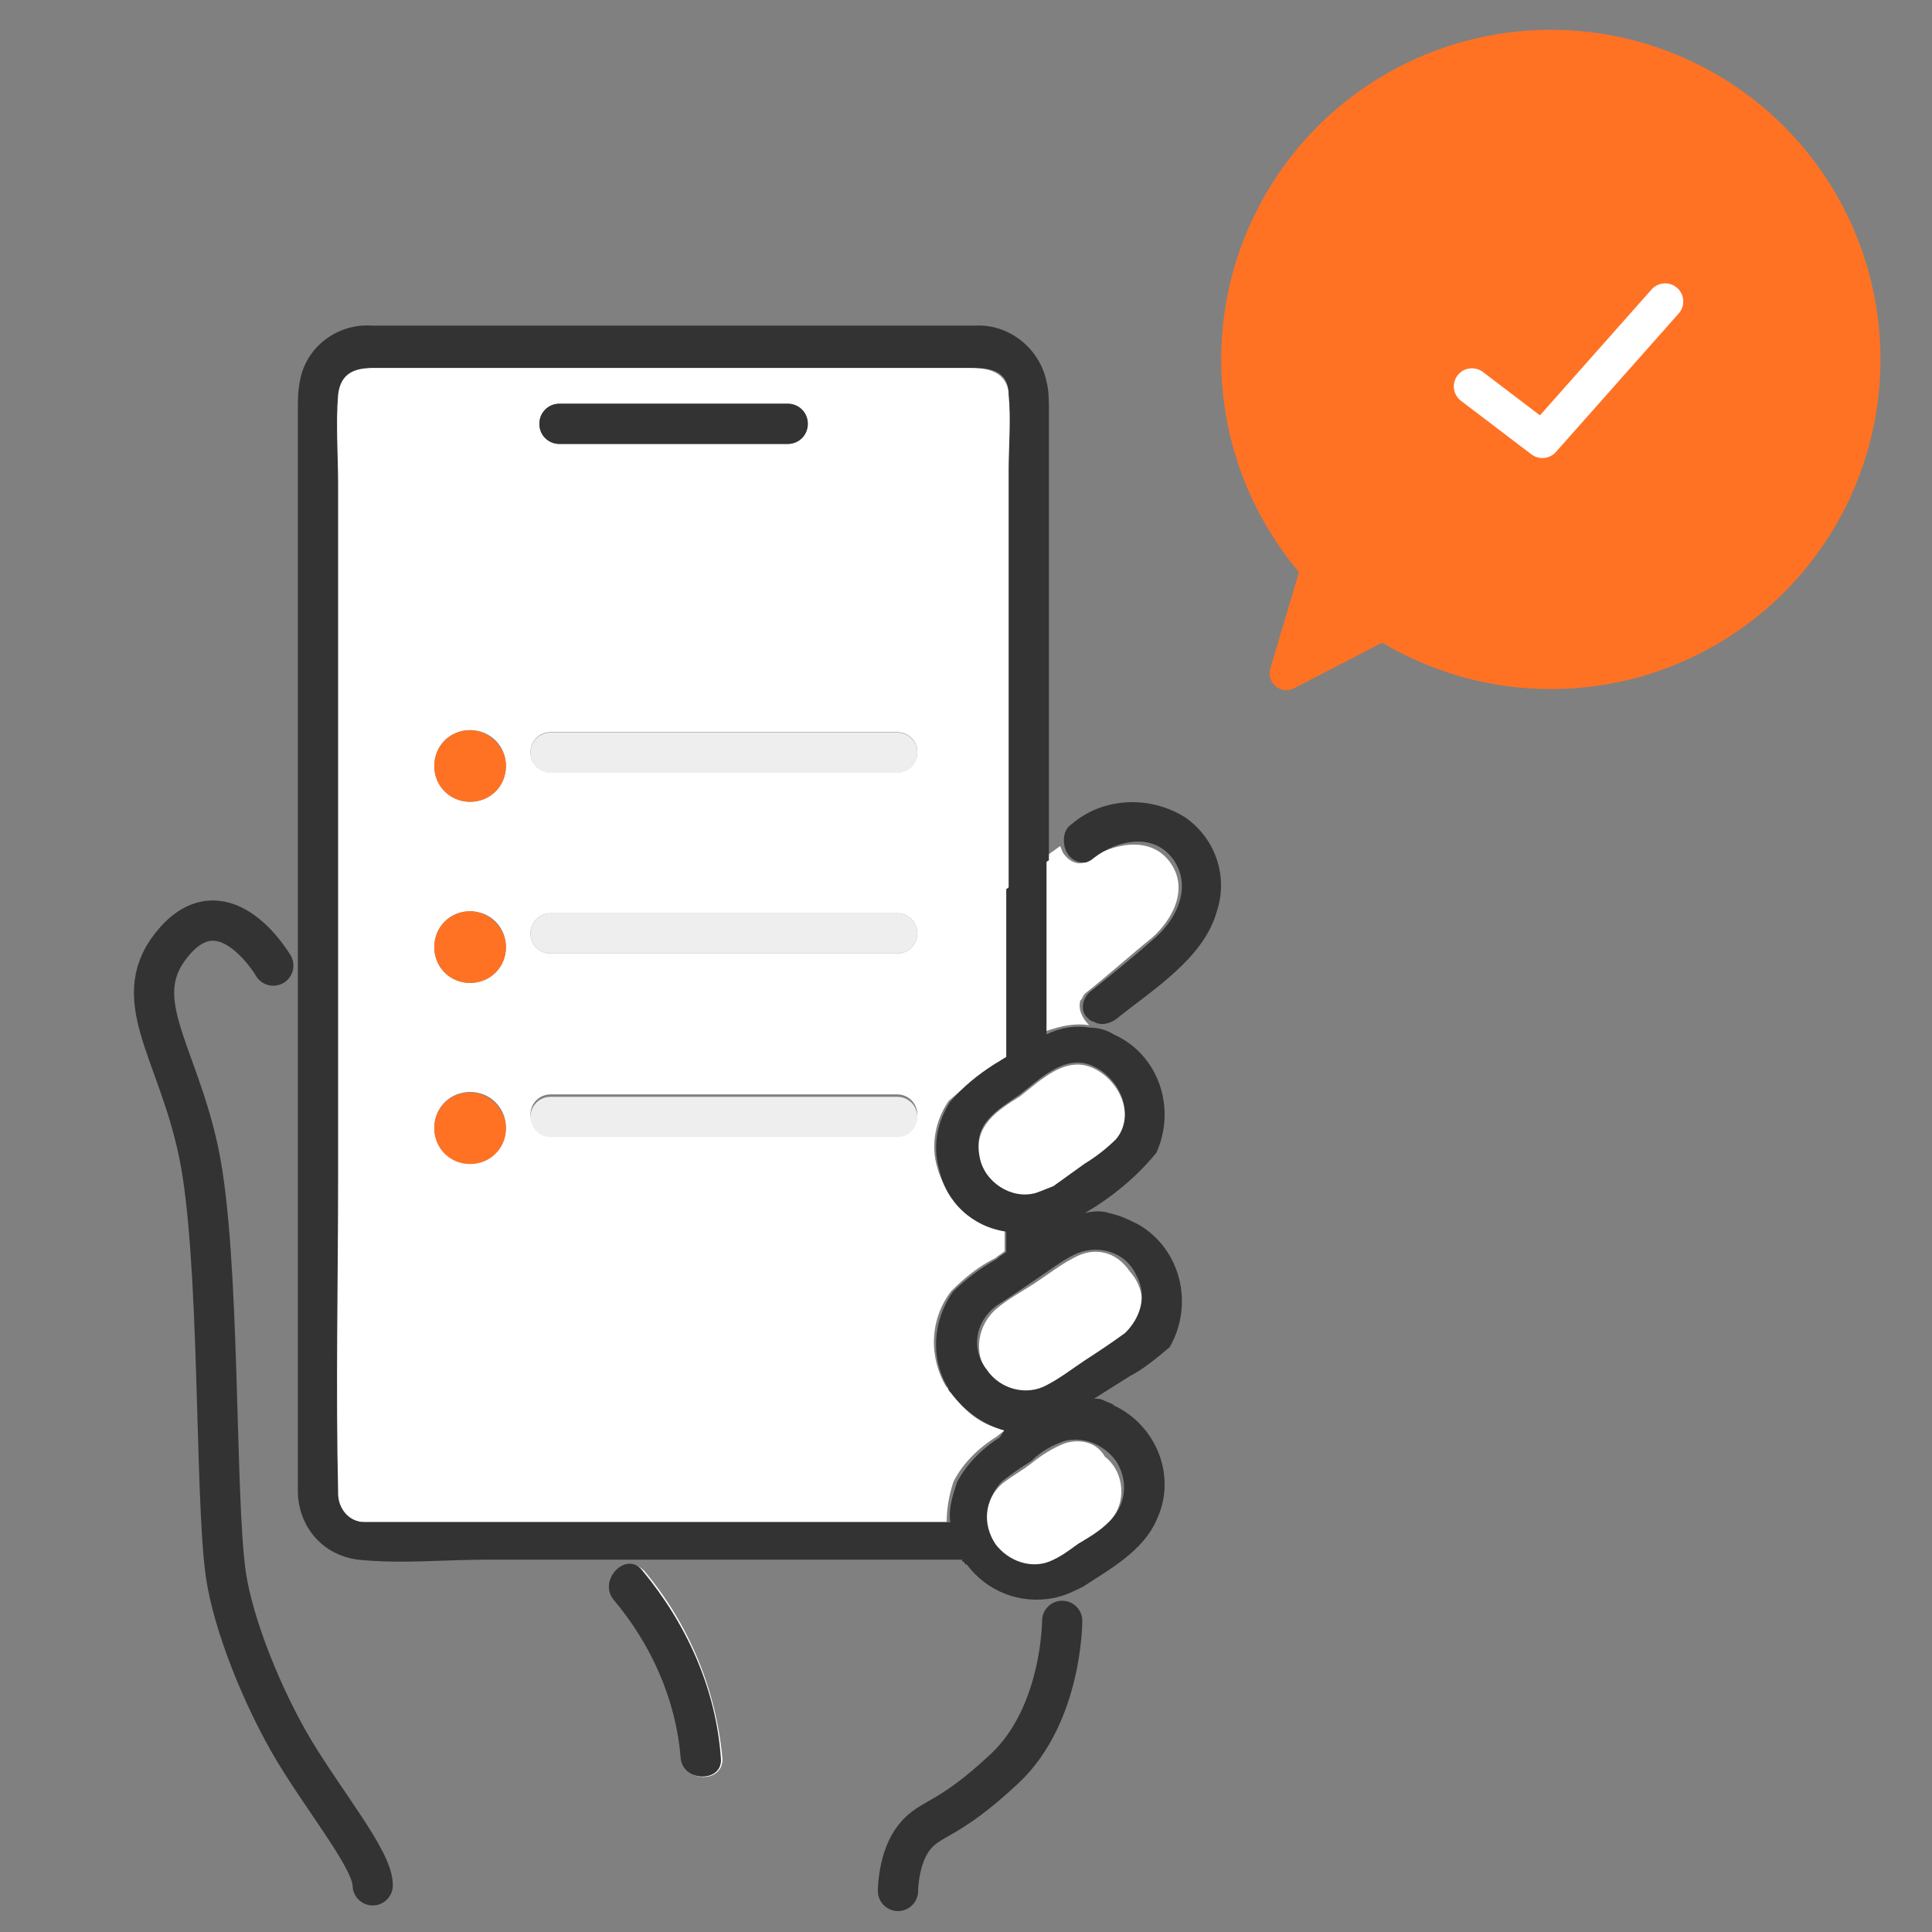 <?xml version="1.0" encoding="utf-8"?>
<!-- Generator: Adobe Illustrator 27.6.1, SVG Export Plug-In . SVG Version: 6.00 Build 0)  -->
<svg version="1.1" id="_レイヤー_1" xmlns="http://www.w3.org/2000/svg" xmlns:xlink="http://www.w3.org/1999/xlink" x="0px"
	 y="0px" viewBox="0 0 480 480" style="enable-background:new 0 0 480 480;" xml:space="preserve">
<rect x="0" y="0" width="480" height="480" fill="#808080" stroke="none"/>
<style type="text/css">
	.st0{fill:#FFFFFF;}
	.st1{fill:#333333;}
	.st2{fill:#FF7224;}
	.st3{fill:#EEEEEE;}
	.st4{fill:#323232;}
	.st5{fill:none;stroke:#333333;stroke-width:10;stroke-linecap:round;stroke-linejoin:round;stroke-miterlimit:10;}
	.st6{fill:none;stroke:#FFFFFF;stroke-width:9;stroke-linecap:round;stroke-linejoin:round;stroke-miterlimit:10;}
</style>
<g>
	<path id="_パス_2402" class="st0" d="M270.6,254.7L270.6,254.7c-1.7-1.7-2.8-3.9-2.2-6.1c0.6-0.6,0.6-1.1,1.1-1.7
		c5.6-4.4,11.1-9.4,16.7-13.9c5-4.4,9.4-12.2,4.4-18.9c-5-6.7-14.4-4.4-20-0.6c-1.7,1.7-4.4,1.1-6.1-1.1c-0.6-0.6-0.6-1.1-1.1-2.2
		l-3.9,2.8v43.3C264,254.7,267.3,254.2,270.6,254.7"/>
	<path id="_パス_2403" class="st0" d="M247.9,264.2c0.6-0.6,1.7-1.1,2.8-1.7v-41.7l-1.1,0.6l1.1-0.6V117c0-6.1,0.6-12.8,0-18.9
		c-0.6-6.1-5.6-6.7-10-6.7H92.4c-4.4,0-8.3,1.1-8.9,6.7c-0.6,7.2,0,15,0,22.2v172.2c0,26.1-0.6,51.7,0,77.8
		c-0.6,3.9,2.2,7.2,6.1,7.8h0.6c3.9,0,7.2,0,11.1,0h133.9c0-3.3,0.6-6.7,1.7-10c2.2-4.4,6.1-8.3,10.6-11.1l2.2-1.7l0,0
		c-5.6-1.1-10-4.4-13.3-9.4c0,0,0-0.6-0.6-0.6c-0.6,0,0-0.6-0.6-0.6c-4.4-7.2-4.4-16.7,1.1-23.9c3.3-3.3,6.7-6.1,11.1-8.3
		c0.6-0.6,1.7-1.1,2.2-1.7v-5c-8.3-1.7-14.4-7.8-16.7-15.6c-1.7-5.6-0.6-11.7,2.8-16.7C240.1,269.7,244,266.4,247.9,264.2
		 M139,100.3h56.7c2.8,0,5,2.2,5,5c0,2.8-2.2,5-5,5H139c-2.8,0-5-2.2-5-5C134,102.5,136.2,100.3,139,100.3 M116.8,289.1
		c-5,0-8.9-3.9-8.9-8.9s3.9-8.9,8.9-8.9c5,0,8.9,3.9,8.9,8.9S121.8,289.1,116.8,289.1L116.8,289.1 M116.8,244.2
		c-5,0-8.9-3.9-8.9-8.9c0-5,3.9-8.9,8.9-8.9c5,0,8.9,3.9,8.9,8.9C125.7,240.3,121.8,244.2,116.8,244.2 M116.8,199.2
		c-5,0-8.9-3.9-8.9-8.9c0-5,3.9-8.9,8.9-8.9c5,0,8.9,3.9,8.9,8.9C125.7,195.3,121.8,199.2,116.8,199.2L116.8,199.2 M222.9,281.9
		h-86.1c-2.8,0-5-2.2-5-5s2.2-5,5-5h86.1c2.8,0,5,2.2,5,5C227.9,279.7,225.7,281.9,222.9,281.9 M222.9,236.9h-86.1c-2.8,0-5-2.2-5-5
		s2.2-5,5-5h86.1c2.8,0,5,2.2,5,5C227.9,234.7,225.7,236.9,222.9,236.9 M222.9,191.9h-86.1c-2.8,0-5-2.2-5-5c0-2.8,2.2-5,5-5h86.1
		c2.8,0,5,2.2,5,5C227.9,189.7,225.7,191.9,222.9,191.9"/>
	<path id="_パス_2404" class="st1" d="M294.5,203.1c-8.9-5.6-20.6-5-28.3,1.7c-1.7,1.1-2.2,3.3-1.7,5.6l3.9-2.8l-3.9,2.8
		c0.6,2.2,2.2,3.9,5,3.9c0.6,0,1.7-0.6,2.2-1.1c5.6-4.4,15-6.7,20,0.6c4.4,6.7,0.6,14.4-4.4,18.9c-5.6,5-11.1,9.4-16.7,13.9
		c-1.7,1.7-2.2,4.4-0.6,6.1c0.6,0.6,1.1,1.1,1.7,1.1l3.9-4.4l-3.9,4.4c1.7,1.1,3.9,0.6,5.6-0.6c8.9-7.2,21.7-15,25-26.7
		C305.1,218.1,302.3,208.6,294.5,203.1"/>
	<path id="_パス_2405" class="st1" d="M139,110.3h56.7c2.8,0,5-2.2,5-5c0-2.8-2.2-5-5-5H139c-2.8,0-5,2.2-5,5
		C134,108.1,136.2,110.3,139,110.3"/>
	<path id="_パス_2406" class="st0" d="M266.8,312.5c-3.3,1.7-6.1,3.9-9.4,6.1c-3.3,2.2-6.7,3.9-10,6.7c-4.4,3.9-5.6,10.6-2.2,15.6
		c3.3,5,9.4,6.7,15,3.9c3.3-1.7,6.1-3.9,9.4-6.1c3.3-2.2,6.7-3.9,10-6.7c5-3.9,5.6-11.1,1.1-16.1
		C277.3,310.8,271.8,309.7,266.8,312.5"/>
	<path id="_パス_2407" class="st1" d="M290.6,334.7c6.1-10.6,2.8-24.4-7.8-30.5c-2.2-1.1-4.4-2.2-7.2-2.8c-1.7-0.6-3.9-0.6-6.1,0
		c6.7-3.9,12.8-8.9,17.8-15c5-11.1,0.6-24.4-10.6-29.4c-1.7-1.1-3.9-1.7-6.1-1.7l-7.8,8.3l7.8-8.3c-3.3-0.6-7.2,0-10.6,1.7v-43.3
		l-10,7.2v41.7c-1.1,0.6-1.7,1.1-2.8,1.7c-4.4,2.8-7.8,5.6-11.1,9.4c-3.3,5-4.4,11.1-2.8,16.7c1.7,8.3,8.3,14.4,16.7,15.6v5
		c-0.6,0.6-1.7,1.1-2.2,1.7c-3.9,2.2-7.8,5-11.1,8.3c-5,7.2-5.6,16.7-1.1,23.9c0,0.6,0.6,1.1,0.6,1.1c3.3,4.4,7.8,7.8,13.3,9.4l0,0
		l-1.1,1.7c-4.4,2.8-8.3,6.7-10.6,11.1c-1.1,3.3-2.2,6.7-1.7,10H101.8c-3.9,0-7.2,0-11.1,0s-6.7-3.3-6.7-7.2v-0.6
		c-0.6-26.1,0-51.7,0-77.8V120.3c0-7.2-0.6-15,0-22.2c0.6-5.6,4.4-6.7,8.9-6.7h147.7c4.4,0,10,0,10,6.7c0.6,6.1,0,12.8,0,18.9v103.9
		l10-7.2V102c0-2.2,0-5-0.6-7.2c-1.7-8.3-9.4-14.4-17.8-13.9c-13.9,0-28.3,0-42.2,0H92.4c-8.3-0.6-16.1,5-17.8,13.3
		C74,97,74,99.2,74,102v137.2c3.3,2.8,6.1,6.7,7.8,11.1c-1.7-4.4-4.4-8.3-7.8-11.1v122.2c0,3.3,0,6.1,0,8.9c0,8.9,6.1,16.1,15,17.2
		c10.6,1.1,21.1,0,31.7,0H239c0,0,0,0.6,0.6,0.6c0,0.6,0.6,0.6,0.6,0.6c5,6.7,13.3,10,21.7,8.3c0-1.1,0.6-2.2,0.6-3.3
		c0,1.1-0.6,2.2-0.6,3.3c2.8-0.6,5-1.7,7.2-2.8c6.7-4.4,15-8.9,18.3-16.7c5-10.6,0-23.3-10.6-28.3c-0.6-0.6-1.1-0.6-2.2-1.1
		c-1.1-0.6-1.7-0.6-2.8-0.6l8.9-5.6C284,340.2,287.3,337.5,290.6,334.7 M243.4,286.9c-1.7-7.8,4.4-11.1,10-15
		c5-3.9,11.1-10,17.8-7.2c6.7,2.8,11.1,11.7,6.1,17.8c-2.2,2.2-5,4.4-7.8,6.1l-7.8,5.6c-5,3.9-12.8,2.8-16.7-2.8
		C244.5,290.3,244,288.6,243.4,286.9 M277.3,363c2.8,4.4,2.8,10-1.1,14.4c-2.2,2.2-5,4.4-7.8,5.6c-2.2,1.7-5,3.3-7.2,4.4
		c-5,1.7-10.6,0-13.9-4.4c-3.3-5-2.2-11.1,1.7-15c2.2-1.7,4.4-3.3,7.2-5c2.2-2.2,5-3.9,8.3-5C269,356.9,274,358.6,277.3,363
		 M269.5,338c-3.3,2.2-6.1,4.4-9.4,6.1c-5,2.8-11.7,1.1-15-3.9c-3.9-5-2.8-11.7,2.2-15.6c3.3-2.2,6.7-4.4,10-6.7
		c3.3-2.2,6.1-4.4,9.4-6.1c5.6-2.8,12.8-1.1,15.6,5c2.8,5,1.1,10.6-2.8,14.4C276.2,333.6,272.9,335.8,269.5,338"/>
	<path id="_パス_2408" class="st0" d="M264.5,358.6c-2.8,1.1-5.6,2.8-8.3,5c-2.2,1.7-5,3.3-7.2,5c-4.4,3.9-5,10-1.7,15
		c3.3,4.4,8.9,6.1,13.3,4.4c2.8-1.1,5-2.8,7.2-4.4c2.8-1.7,5.6-3.3,7.8-5.6c4.4-4.4,3.9-12.2-1.1-16.1
		C272.3,358,267.9,357.5,264.5,358.6"/>
	<path id="_パス_2411" class="st0" d="M243.4,287.5c1.1,6.1,7.8,10.6,13.9,8.9c1.7-0.6,2.8-1.1,4.4-1.7l7.8-5.6
		c2.8-1.7,5.6-3.9,7.8-6.1c5-6.1,0.6-15-6.1-17.8c-6.7-2.8-12.8,3.3-17.8,7.2C247.9,275.8,241.8,279.7,243.4,287.5"/>
	<path id="_パス_2414" class="st2" d="M116.8,181.4c-5,0-8.9,3.9-8.9,8.9c0,5,3.9,8.9,8.9,8.9c5,0,8.9-3.9,8.9-8.9l0,0
		C125.7,185.3,121.2,181.4,116.8,181.4"/>
	<path id="_パス_2415" class="st3" d="M222.9,182h-86.1c-2.8,0-5,2.2-5,5s2.2,5,5,5h86.1c2.8,0,5-2.2,5-5S225.7,182,222.9,182"/>
	<path id="_パス_2416" class="st2" d="M116.8,226.4c-5,0-8.9,3.9-8.9,8.9c0,5,3.9,8.9,8.9,8.9c5,0,8.9-3.9,8.9-8.9
		C125.7,230.3,121.2,226.4,116.8,226.4L116.8,226.4"/>
	<path id="_パス_2417" class="st3" d="M222.9,226.9h-86.1c-2.8,0-5,2.2-5,5s2.2,5,5,5h86.1c2.8,0,5-2.2,5-5
		S225.7,226.9,222.9,226.9"/>
	<path id="_パス_2418" class="st2" d="M116.8,271.4c-5,0-8.9,3.9-8.9,8.9c0,5,3.9,8.9,8.9,8.9c5,0,8.9-3.9,8.9-8.9
		S121.2,271.4,116.8,271.4L116.8,271.4"/>
	<path id="_パス_2419" class="st3" d="M222.9,272.5h-86.1c-2.8,0-5,2.2-5,5s2.2,5,5,5h86.1c2.8,0,5-2.2,5-5
		S225.7,272.5,222.9,272.5"/>
	<path class="st0" d="M169.6,436.9c-1.1-14.4-7.2-28.3-16.7-39.4c-3.9-5,2.8-11.7,7.2-7.2c11.1,13.3,17.8,29.4,19.4,46.7
		C179.6,443,170.1,443,169.6,436.9z"/>
	<g>
		<path class="st4" d="M260.6,401.9L260.6,401.9L260.6,401.9z"/>
	</g>
</g>
<path class="st5" d="M67.9,239.9c0,0-11.8-20.2-24.3-6.3c-12.6,14.1,0.4,26.9,5.8,52.9s3.9,84.9,6.7,104.6c1.8,12.4,9,30.5,17,43.9
	c8.1,13.4,19.5,27.2,19.5,33.4"/>
<path class="st5" d="M263.9,402.7c0,0,0,23.3-14.3,36.7c-14.3,13.4-18.3,11.9-22.4,17s-4.1,13.4-4.1,13.4"/>
<circle class="st2" cx="385.3" cy="89.3" r="81.9"/>
<path class="st2" d="M326.8,128.5l-11.2,37.6c-1,3.5,2.6,6.6,5.9,4.9l36.9-19.1"/>
<polyline class="st6" points="365.7,96 383.2,109.3 413.7,74.9 "/>
<path id="_パス_2413" class="st1" d="M159.6,390.2c-3.9-5-11.1,2.2-7.2,7.2c9.4,11.1,15.6,25,16.7,39.4c0.6,6.1,10.6,6.1,10,0
	C177.9,419.7,170.7,403.6,159.6,390.2"/>
</svg>
